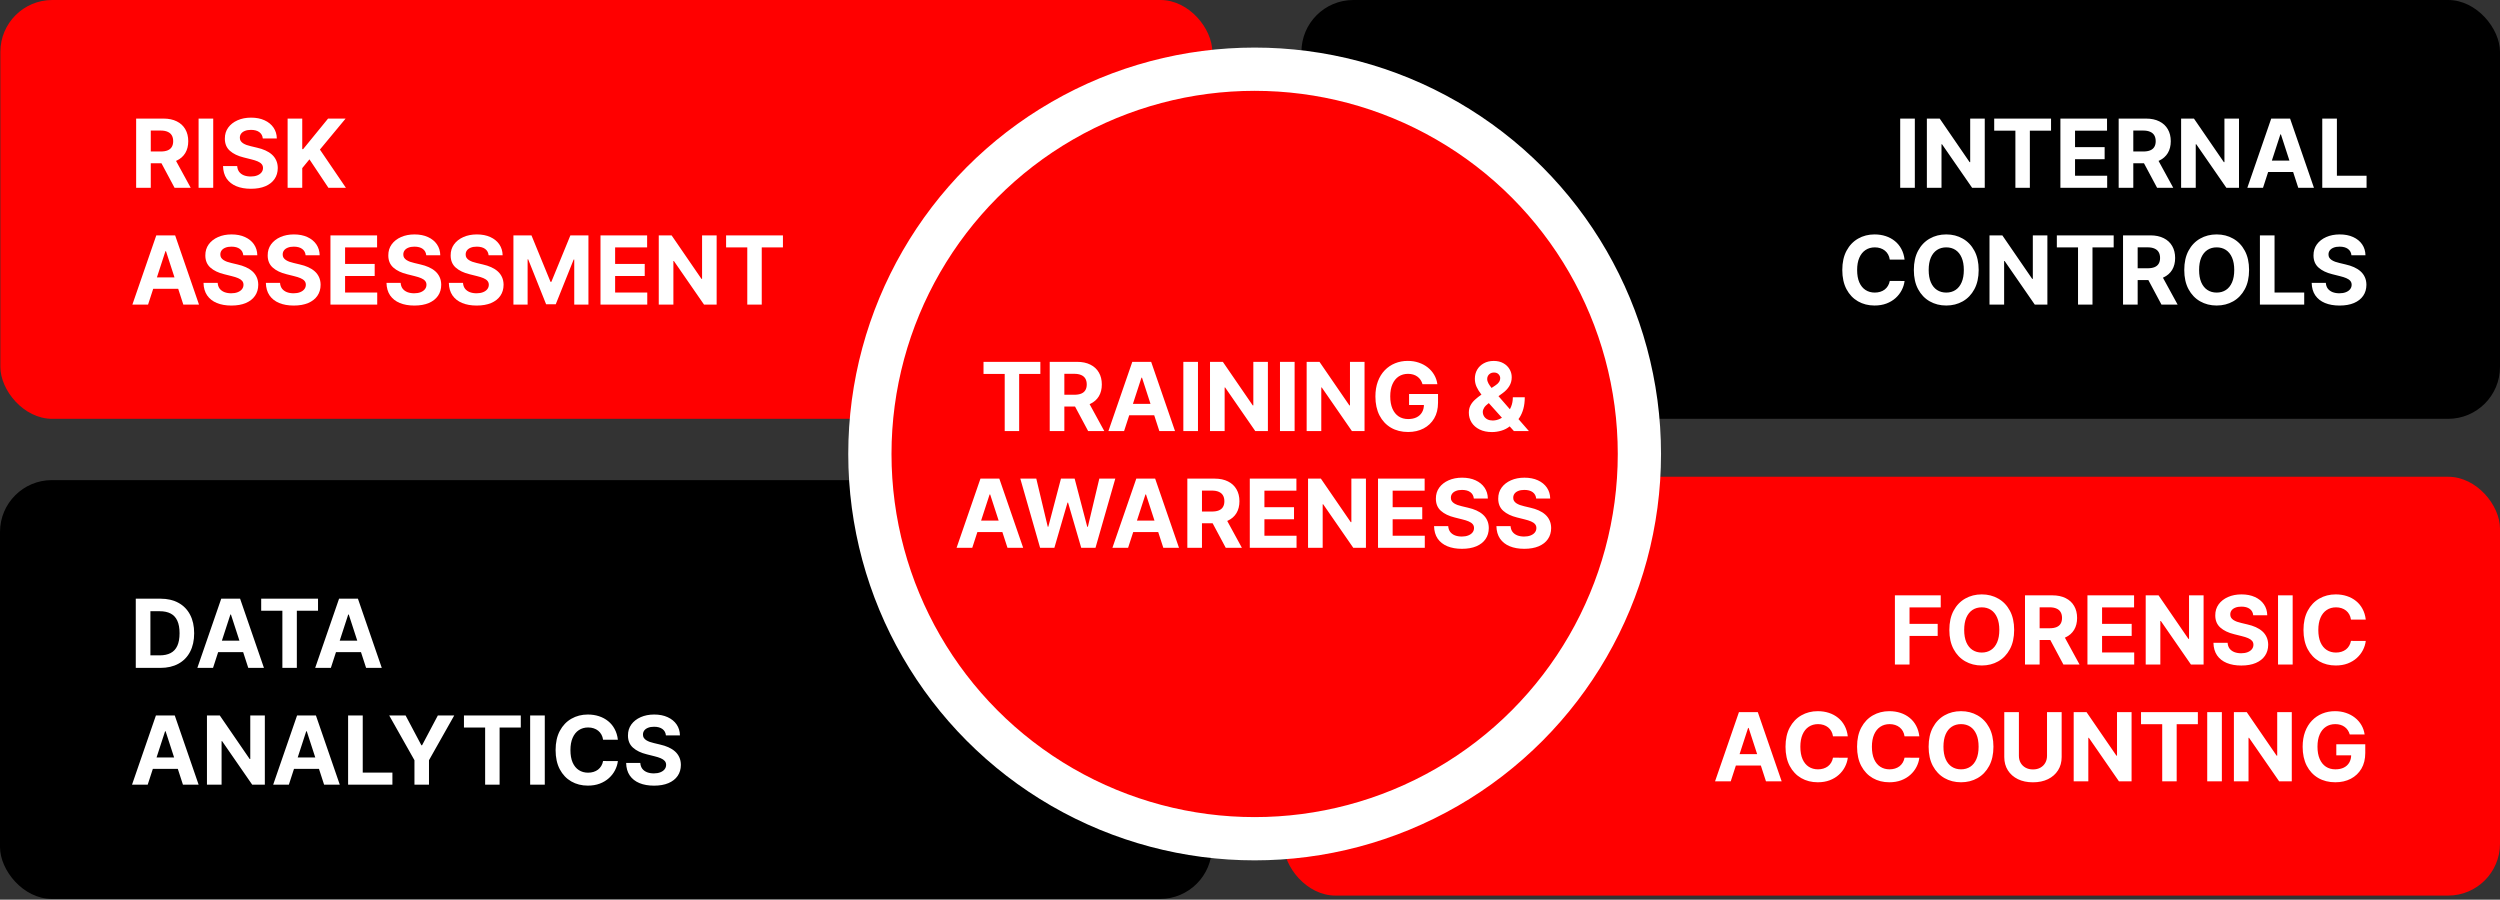 <svg width="578" height="208" viewBox="0 0 578 208" fill="none" xmlns="http://www.w3.org/2000/svg">
<rect x="0" y="0" width="578" height="208" fill="#333333" stroke="none"/>
<rect x="0.086" width="280.201" height="96.834" rx="12" fill="#FF0000"/>
<path d="M31.477 43.417V27.417H37.789C38.997 27.417 40.029 27.633 40.883 28.065C41.742 28.492 42.396 29.099 42.844 29.886C43.297 30.667 43.523 31.586 43.523 32.644C43.523 33.706 43.294 34.62 42.836 35.386C42.378 36.146 41.714 36.73 40.844 37.136C39.979 37.542 38.932 37.745 37.703 37.745H33.477V35.026H37.156C37.802 35.026 38.339 34.938 38.766 34.761C39.193 34.584 39.51 34.318 39.719 33.964C39.932 33.61 40.039 33.17 40.039 32.644C40.039 32.112 39.932 31.664 39.719 31.3C39.51 30.935 39.19 30.659 38.758 30.472C38.331 30.279 37.792 30.183 37.141 30.183H34.859V43.417H31.477ZM40.117 36.136L44.094 43.417H40.359L36.469 36.136H40.117ZM49.297 27.417V43.417H45.914V27.417H49.297ZM60.76 32.019C60.697 31.388 60.429 30.899 59.955 30.55C59.481 30.201 58.838 30.026 58.025 30.026C57.473 30.026 57.007 30.105 56.627 30.261C56.247 30.412 55.955 30.623 55.752 30.894C55.554 31.164 55.455 31.472 55.455 31.815C55.445 32.102 55.505 32.352 55.635 32.565C55.77 32.779 55.955 32.964 56.19 33.12C56.424 33.271 56.695 33.404 57.002 33.519C57.309 33.628 57.637 33.722 57.986 33.8L59.424 34.144C60.122 34.3 60.762 34.508 61.346 34.769C61.929 35.029 62.434 35.349 62.861 35.73C63.288 36.11 63.619 36.558 63.853 37.073C64.093 37.589 64.216 38.18 64.221 38.847C64.216 39.826 63.965 40.675 63.471 41.394C62.981 42.107 62.273 42.662 61.346 43.058C60.424 43.448 59.312 43.644 58.01 43.644C56.718 43.644 55.593 43.446 54.635 43.05C53.682 42.654 52.937 42.068 52.4 41.292C51.869 40.511 51.59 39.545 51.565 38.394H54.838C54.874 38.93 55.028 39.378 55.299 39.737C55.575 40.092 55.942 40.36 56.4 40.542C56.864 40.719 57.387 40.808 57.971 40.808C58.544 40.808 59.041 40.724 59.463 40.558C59.89 40.391 60.221 40.159 60.455 39.862C60.69 39.565 60.807 39.224 60.807 38.839C60.807 38.48 60.7 38.177 60.486 37.933C60.278 37.688 59.971 37.48 59.565 37.308C59.163 37.136 58.671 36.98 58.088 36.839L56.346 36.401C54.997 36.073 53.932 35.56 53.15 34.862C52.369 34.164 51.981 33.224 51.986 32.042C51.981 31.073 52.239 30.227 52.76 29.503C53.286 28.779 54.007 28.214 54.924 27.808C55.84 27.401 56.882 27.198 58.049 27.198C59.236 27.198 60.273 27.401 61.158 27.808C62.049 28.214 62.742 28.779 63.236 29.503C63.731 30.227 63.986 31.065 64.002 32.019H60.76ZM66.496 43.417V27.417H69.879V34.472H70.09L75.848 27.417H79.902L73.965 34.581L79.973 43.417H75.926L71.543 36.839L69.879 38.87V43.417H66.496ZM34.234 70.417H30.609L36.133 54.417H40.492L46.008 70.417H42.383L38.375 58.073H38.25L34.234 70.417ZM34.008 64.128H42.57V66.769H34.008V64.128ZM56.248 59.019C56.185 58.388 55.917 57.899 55.443 57.55C54.969 57.201 54.326 57.026 53.514 57.026C52.962 57.026 52.495 57.105 52.115 57.261C51.735 57.412 51.443 57.623 51.24 57.894C51.042 58.164 50.943 58.472 50.943 58.815C50.933 59.102 50.993 59.352 51.123 59.565C51.258 59.779 51.443 59.964 51.678 60.12C51.912 60.271 52.183 60.404 52.49 60.519C52.797 60.628 53.126 60.722 53.475 60.8L54.912 61.144C55.61 61.3 56.251 61.508 56.834 61.769C57.417 62.029 57.922 62.349 58.35 62.73C58.777 63.11 59.107 63.558 59.342 64.073C59.581 64.589 59.704 65.18 59.709 65.847C59.704 66.826 59.454 67.675 58.959 68.394C58.469 69.107 57.761 69.662 56.834 70.058C55.912 70.448 54.8 70.644 53.498 70.644C52.206 70.644 51.081 70.446 50.123 70.05C49.17 69.654 48.425 69.068 47.889 68.292C47.357 67.511 47.079 66.545 47.053 65.394H50.326C50.363 65.93 50.516 66.378 50.787 66.737C51.063 67.091 51.43 67.36 51.889 67.542C52.352 67.719 52.876 67.808 53.459 67.808C54.032 67.808 54.529 67.724 54.951 67.558C55.378 67.391 55.709 67.159 55.943 66.862C56.178 66.565 56.295 66.224 56.295 65.839C56.295 65.48 56.188 65.177 55.975 64.933C55.766 64.688 55.459 64.48 55.053 64.308C54.652 64.136 54.16 63.98 53.576 63.839L51.834 63.401C50.485 63.073 49.42 62.56 48.639 61.862C47.857 61.164 47.469 60.224 47.475 59.042C47.469 58.073 47.727 57.227 48.248 56.503C48.774 55.779 49.495 55.214 50.412 54.808C51.329 54.401 52.37 54.198 53.537 54.198C54.725 54.198 55.761 54.401 56.647 54.808C57.537 55.214 58.23 55.779 58.725 56.503C59.219 57.227 59.475 58.065 59.49 59.019H56.248ZM70.664 59.019C70.602 58.388 70.333 57.899 69.859 57.55C69.385 57.201 68.742 57.026 67.93 57.026C67.378 57.026 66.912 57.105 66.531 57.261C66.151 57.412 65.859 57.623 65.656 57.894C65.458 58.164 65.359 58.472 65.359 58.815C65.349 59.102 65.409 59.352 65.539 59.565C65.674 59.779 65.859 59.964 66.094 60.12C66.328 60.271 66.599 60.404 66.906 60.519C67.213 60.628 67.542 60.722 67.891 60.8L69.328 61.144C70.026 61.3 70.667 61.508 71.25 61.769C71.833 62.029 72.338 62.349 72.766 62.73C73.193 63.11 73.523 63.558 73.758 64.073C73.997 64.589 74.12 65.18 74.125 65.847C74.12 66.826 73.87 67.675 73.375 68.394C72.885 69.107 72.177 69.662 71.25 70.058C70.328 70.448 69.216 70.644 67.914 70.644C66.622 70.644 65.497 70.446 64.539 70.05C63.586 69.654 62.841 69.068 62.305 68.292C61.773 67.511 61.495 66.545 61.469 65.394H64.742C64.779 65.93 64.932 66.378 65.203 66.737C65.479 67.091 65.846 67.36 66.305 67.542C66.768 67.719 67.292 67.808 67.875 67.808C68.448 67.808 68.945 67.724 69.367 67.558C69.794 67.391 70.125 67.159 70.359 66.862C70.594 66.565 70.711 66.224 70.711 65.839C70.711 65.48 70.604 65.177 70.391 64.933C70.182 64.688 69.875 64.48 69.469 64.308C69.068 64.136 68.576 63.98 67.992 63.839L66.25 63.401C64.901 63.073 63.836 62.56 63.055 61.862C62.273 61.164 61.885 60.224 61.891 59.042C61.885 58.073 62.143 57.227 62.664 56.503C63.19 55.779 63.911 55.214 64.828 54.808C65.745 54.401 66.787 54.198 67.953 54.198C69.141 54.198 70.177 54.401 71.062 54.808C71.953 55.214 72.646 55.779 73.141 56.503C73.635 57.227 73.891 58.065 73.906 59.019H70.664ZM76.4 70.417V54.417H87.182V57.206H79.783V61.019H86.627V63.808H79.783V67.628H87.213V70.417H76.4ZM98.551 59.019C98.488 58.388 98.22 57.899 97.746 57.55C97.272 57.201 96.629 57.026 95.816 57.026C95.264 57.026 94.798 57.105 94.418 57.261C94.038 57.412 93.746 57.623 93.543 57.894C93.345 58.164 93.246 58.472 93.246 58.815C93.236 59.102 93.296 59.352 93.426 59.565C93.561 59.779 93.746 59.964 93.981 60.12C94.215 60.271 94.486 60.404 94.793 60.519C95.1 60.628 95.428 60.722 95.777 60.8L97.215 61.144C97.913 61.3 98.553 61.508 99.137 61.769C99.72 62.029 100.225 62.349 100.652 62.73C101.079 63.11 101.41 63.558 101.645 64.073C101.884 64.589 102.007 65.18 102.012 65.847C102.007 66.826 101.757 67.675 101.262 68.394C100.772 69.107 100.064 69.662 99.137 70.058C98.215 70.448 97.103 70.644 95.801 70.644C94.509 70.644 93.384 70.446 92.426 70.05C91.473 69.654 90.728 69.068 90.191 68.292C89.66 67.511 89.382 66.545 89.356 65.394H92.629C92.665 65.93 92.819 66.378 93.09 66.737C93.366 67.091 93.733 67.36 94.191 67.542C94.655 67.719 95.178 67.808 95.762 67.808C96.335 67.808 96.832 67.724 97.254 67.558C97.681 67.391 98.012 67.159 98.246 66.862C98.481 66.565 98.598 66.224 98.598 65.839C98.598 65.48 98.491 65.177 98.277 64.933C98.069 64.688 97.762 64.48 97.356 64.308C96.954 64.136 96.462 63.98 95.879 63.839L94.137 63.401C92.788 63.073 91.723 62.56 90.941 61.862C90.16 61.164 89.772 60.224 89.777 59.042C89.772 58.073 90.03 57.227 90.551 56.503C91.077 55.779 91.798 55.214 92.715 54.808C93.632 54.401 94.673 54.198 95.84 54.198C97.027 54.198 98.064 54.401 98.949 54.808C99.84 55.214 100.533 55.779 101.027 56.503C101.522 57.227 101.777 58.065 101.793 59.019H98.551ZM112.967 59.019C112.904 58.388 112.636 57.899 112.162 57.55C111.688 57.201 111.045 57.026 110.232 57.026C109.68 57.026 109.214 57.105 108.834 57.261C108.454 57.412 108.162 57.623 107.959 57.894C107.761 58.164 107.662 58.472 107.662 58.815C107.652 59.102 107.712 59.352 107.842 59.565C107.977 59.779 108.162 59.964 108.396 60.12C108.631 60.271 108.902 60.404 109.209 60.519C109.516 60.628 109.844 60.722 110.193 60.8L111.631 61.144C112.329 61.3 112.969 61.508 113.553 61.769C114.136 62.029 114.641 62.349 115.068 62.73C115.495 63.11 115.826 63.558 116.061 64.073C116.3 64.589 116.423 65.18 116.428 65.847C116.423 66.826 116.173 67.675 115.678 68.394C115.188 69.107 114.48 69.662 113.553 70.058C112.631 70.448 111.519 70.644 110.217 70.644C108.925 70.644 107.8 70.446 106.842 70.05C105.889 69.654 105.144 69.068 104.607 68.292C104.076 67.511 103.798 66.545 103.771 65.394H107.045C107.081 65.93 107.235 66.378 107.506 66.737C107.782 67.091 108.149 67.36 108.607 67.542C109.071 67.719 109.594 67.808 110.178 67.808C110.751 67.808 111.248 67.724 111.67 67.558C112.097 67.391 112.428 67.159 112.662 66.862C112.896 66.565 113.014 66.224 113.014 65.839C113.014 65.48 112.907 65.177 112.693 64.933C112.485 64.688 112.178 64.48 111.771 64.308C111.37 64.136 110.878 63.98 110.295 63.839L108.553 63.401C107.204 63.073 106.139 62.56 105.357 61.862C104.576 61.164 104.188 60.224 104.193 59.042C104.188 58.073 104.446 57.227 104.967 56.503C105.493 55.779 106.214 55.214 107.131 54.808C108.048 54.401 109.089 54.198 110.256 54.198C111.443 54.198 112.48 54.401 113.365 54.808C114.256 55.214 114.949 55.779 115.443 56.503C115.938 57.227 116.193 58.065 116.209 59.019H112.967ZM118.703 54.417H122.875L127.281 65.167H127.469L131.875 54.417H136.047V70.417H132.766V60.003H132.633L128.492 70.339H126.258L122.117 59.964H121.984V70.417H118.703V54.417ZM138.834 70.417V54.417H149.615V57.206H142.217V61.019H149.061V63.808H142.217V67.628H149.646V70.417H138.834ZM165.688 54.417V70.417H162.766L155.805 60.347H155.688V70.417H152.305V54.417H155.273L162.18 64.48H162.32V54.417H165.688ZM167.873 57.206V54.417H181.014V57.206H176.115V70.417H172.771V57.206H167.873Z" fill="white"/>
<rect y="111" width="280.201" height="96.834" rx="12" fill="black"/>
<path d="M37.062 154.417H31.391V138.417H37.109C38.719 138.417 40.104 138.737 41.266 139.378C42.427 140.013 43.32 140.927 43.945 142.12C44.575 143.313 44.891 144.74 44.891 146.401C44.891 148.068 44.575 149.5 43.945 150.698C43.32 151.896 42.422 152.815 41.25 153.456C40.083 154.097 38.688 154.417 37.062 154.417ZM34.773 151.519H36.922C37.922 151.519 38.763 151.341 39.445 150.987C40.133 150.628 40.648 150.073 40.992 149.323C41.341 148.568 41.516 147.594 41.516 146.401C41.516 145.219 41.341 144.253 40.992 143.503C40.648 142.753 40.135 142.201 39.453 141.847C38.771 141.493 37.93 141.315 36.93 141.315H34.773V151.519ZM49.252 154.417H45.627L51.15 138.417H55.51L61.025 154.417H57.4L53.393 142.073H53.268L49.252 154.417ZM49.025 148.128H57.588V150.769H49.025V148.128ZM60.387 141.206V138.417H73.527V141.206H68.629V154.417H65.285V141.206H60.387ZM76.494 154.417H72.869L78.393 138.417H82.752L88.268 154.417H84.643L80.635 142.073H80.51L76.494 154.417ZM76.268 148.128H84.83V150.769H76.268V148.128ZM34.148 181.417H30.523L36.047 165.417H40.406L45.922 181.417H42.297L38.289 169.073H38.164L34.148 181.417ZM33.922 175.128H42.484V177.769H33.922V175.128ZM61.23 165.417V181.417H58.309L51.348 171.347H51.23V181.417H47.848V165.417H50.816L57.723 175.479H57.863V165.417H61.23ZM66.783 181.417H63.158L68.682 165.417H73.041L78.557 181.417H74.932L70.924 169.073H70.799L66.783 181.417ZM66.557 175.128H75.119V177.769H66.557V175.128ZM80.482 181.417V165.417H83.865V178.628H90.725V181.417H80.482ZM89.986 165.417H93.775L97.424 172.308H97.58L101.229 165.417H105.018L99.182 175.761V181.417H95.822V175.761L89.986 165.417ZM107.266 168.206V165.417H120.406V168.206H115.508V181.417H112.164V168.206H107.266ZM125.953 165.417V181.417H122.57V165.417H125.953ZM142.854 171.019H139.432C139.369 170.576 139.242 170.183 139.049 169.839C138.856 169.49 138.609 169.193 138.307 168.948C138.005 168.703 137.656 168.516 137.26 168.386C136.869 168.256 136.445 168.19 135.986 168.19C135.158 168.19 134.437 168.396 133.822 168.808C133.208 169.214 132.731 169.808 132.393 170.589C132.054 171.365 131.885 172.308 131.885 173.417C131.885 174.558 132.054 175.516 132.393 176.292C132.736 177.068 133.215 177.654 133.83 178.05C134.445 178.446 135.156 178.644 135.963 178.644C136.416 178.644 136.835 178.584 137.221 178.464C137.611 178.344 137.958 178.17 138.26 177.94C138.562 177.706 138.812 177.422 139.01 177.089C139.213 176.756 139.354 176.375 139.432 175.948L142.854 175.964C142.765 176.698 142.544 177.407 142.189 178.089C141.84 178.766 141.369 179.373 140.775 179.909C140.187 180.44 139.484 180.862 138.666 181.175C137.854 181.482 136.934 181.636 135.908 181.636C134.481 181.636 133.205 181.313 132.08 180.667C130.96 180.021 130.075 179.086 129.424 177.862C128.778 176.638 128.455 175.157 128.455 173.417C128.455 171.672 128.783 170.188 129.439 168.964C130.096 167.74 130.986 166.808 132.111 166.167C133.236 165.521 134.502 165.198 135.908 165.198C136.835 165.198 137.695 165.328 138.486 165.589C139.283 165.849 139.989 166.229 140.604 166.729C141.218 167.224 141.718 167.831 142.104 168.55C142.494 169.269 142.744 170.091 142.854 171.019ZM153.959 170.019C153.896 169.388 153.628 168.899 153.154 168.55C152.68 168.201 152.037 168.026 151.225 168.026C150.673 168.026 150.206 168.104 149.826 168.261C149.446 168.412 149.154 168.623 148.951 168.894C148.753 169.164 148.654 169.472 148.654 169.815C148.644 170.102 148.704 170.352 148.834 170.565C148.969 170.779 149.154 170.964 149.389 171.12C149.623 171.271 149.894 171.404 150.201 171.519C150.508 171.628 150.837 171.722 151.186 171.8L152.623 172.144C153.321 172.3 153.962 172.508 154.545 172.769C155.128 173.029 155.633 173.349 156.061 173.729C156.488 174.11 156.818 174.558 157.053 175.073C157.292 175.589 157.415 176.18 157.42 176.847C157.415 177.826 157.165 178.675 156.67 179.394C156.18 180.107 155.472 180.662 154.545 181.058C153.623 181.448 152.511 181.644 151.209 181.644C149.917 181.644 148.792 181.446 147.834 181.05C146.881 180.654 146.136 180.068 145.6 179.292C145.068 178.511 144.79 177.545 144.764 176.394H148.037C148.074 176.93 148.227 177.378 148.498 177.737C148.774 178.091 149.141 178.36 149.6 178.542C150.063 178.719 150.587 178.808 151.17 178.808C151.743 178.808 152.24 178.724 152.662 178.558C153.089 178.391 153.42 178.159 153.654 177.862C153.889 177.565 154.006 177.224 154.006 176.839C154.006 176.479 153.899 176.177 153.686 175.933C153.477 175.688 153.17 175.479 152.764 175.308C152.363 175.136 151.87 174.979 151.287 174.839L149.545 174.401C148.196 174.073 147.131 173.56 146.35 172.862C145.568 172.164 145.18 171.224 145.186 170.042C145.18 169.073 145.438 168.227 145.959 167.503C146.485 166.779 147.206 166.214 148.123 165.808C149.04 165.401 150.081 165.198 151.248 165.198C152.436 165.198 153.472 165.401 154.357 165.808C155.248 166.214 155.941 166.779 156.436 167.503C156.93 168.227 157.186 169.065 157.201 170.019H153.959Z" fill="white"/>
<rect x="300.89" width="277.11" height="96.834" rx="12" fill="black"/>
<path d="M442.709 27.417V43.417H439.326V27.417H442.709ZM458.875 27.417V43.417H455.953L448.992 33.347H448.875V43.417H445.492V27.417H448.461L455.367 37.48H455.508V27.417H458.875ZM461.06 30.206V27.417H474.201V30.206H469.303V43.417H465.959V30.206H461.06ZM476.365 43.417V27.417H487.146V30.206H479.748V34.019H486.592V36.808H479.748V40.628H487.178V43.417H476.365ZM489.836 43.417V27.417H496.148C497.357 27.417 498.388 27.633 499.242 28.065C500.101 28.492 500.755 29.099 501.203 29.886C501.656 30.667 501.883 31.586 501.883 32.644C501.883 33.706 501.654 34.62 501.195 35.386C500.737 36.146 500.073 36.73 499.203 37.136C498.338 37.542 497.292 37.745 496.062 37.745H491.836V35.026H495.516C496.161 35.026 496.698 34.938 497.125 34.761C497.552 34.584 497.87 34.318 498.078 33.964C498.292 33.61 498.398 33.17 498.398 32.644C498.398 32.112 498.292 31.664 498.078 31.3C497.87 30.935 497.549 30.659 497.117 30.472C496.69 30.279 496.151 30.183 495.5 30.183H493.219V43.417H489.836ZM498.476 36.136L502.453 43.417H498.719L494.828 36.136H498.476ZM517.656 27.417V43.417H514.734L507.773 33.347H507.656V43.417H504.273V27.417H507.242L514.148 37.48H514.289V27.417H517.656ZM523.209 43.417H519.584L525.107 27.417H529.467L534.982 43.417H531.357L527.349 31.073H527.224L523.209 43.417ZM522.982 37.128H531.545V39.769H522.982V37.128ZM536.908 43.417V27.417H540.291V40.628H547.15V43.417H536.908ZM440.338 60.019H436.916C436.853 59.576 436.726 59.183 436.533 58.839C436.34 58.49 436.093 58.193 435.791 57.948C435.489 57.703 435.14 57.516 434.744 57.386C434.353 57.255 433.929 57.19 433.471 57.19C432.642 57.19 431.921 57.396 431.307 57.808C430.692 58.214 430.215 58.808 429.877 59.589C429.538 60.365 429.369 61.308 429.369 62.417C429.369 63.558 429.538 64.516 429.877 65.292C430.221 66.068 430.7 66.654 431.314 67.05C431.929 67.446 432.64 67.644 433.447 67.644C433.9 67.644 434.32 67.584 434.705 67.464C435.096 67.344 435.442 67.17 435.744 66.94C436.046 66.706 436.296 66.422 436.494 66.089C436.697 65.755 436.838 65.375 436.916 64.948L440.338 64.964C440.249 65.698 440.028 66.407 439.674 67.089C439.325 67.766 438.853 68.373 438.26 68.909C437.671 69.44 436.968 69.862 436.15 70.175C435.338 70.482 434.418 70.636 433.392 70.636C431.965 70.636 430.689 70.313 429.564 69.667C428.445 69.021 427.559 68.086 426.908 66.862C426.262 65.638 425.939 64.157 425.939 62.417C425.939 60.672 426.267 59.188 426.924 57.964C427.58 56.74 428.471 55.808 429.596 55.167C430.721 54.521 431.986 54.198 433.392 54.198C434.32 54.198 435.179 54.328 435.971 54.589C436.767 54.849 437.473 55.23 438.088 55.73C438.702 56.224 439.202 56.831 439.588 57.55C439.978 58.269 440.228 59.092 440.338 60.019ZM457.467 62.417C457.467 64.162 457.136 65.646 456.474 66.87C455.818 68.094 454.922 69.029 453.787 69.675C452.657 70.315 451.386 70.636 449.974 70.636C448.553 70.636 447.277 70.313 446.146 69.667C445.016 69.021 444.123 68.086 443.467 66.862C442.81 65.638 442.482 64.157 442.482 62.417C442.482 60.672 442.81 59.188 443.467 57.964C444.123 56.74 445.016 55.808 446.146 55.167C447.277 54.521 448.553 54.198 449.974 54.198C451.386 54.198 452.657 54.521 453.787 55.167C454.922 55.808 455.818 56.74 456.474 57.964C457.136 59.188 457.467 60.672 457.467 62.417ZM454.037 62.417C454.037 61.287 453.868 60.334 453.529 59.558C453.196 58.782 452.724 58.193 452.115 57.792C451.506 57.391 450.792 57.19 449.974 57.19C449.157 57.19 448.443 57.391 447.834 57.792C447.224 58.193 446.751 58.782 446.412 59.558C446.079 60.334 445.912 61.287 445.912 62.417C445.912 63.547 446.079 64.5 446.412 65.276C446.751 66.052 447.224 66.641 447.834 67.042C448.443 67.443 449.157 67.644 449.974 67.644C450.792 67.644 451.506 67.443 452.115 67.042C452.724 66.641 453.196 66.052 453.529 65.276C453.868 64.5 454.037 63.547 454.037 62.417ZM473.355 54.417V70.417H470.433L463.473 60.347H463.355V70.417H459.973V54.417H462.941L469.848 64.48H469.988V54.417H473.355ZM475.541 57.206V54.417H488.682V57.206H483.783V70.417H480.439V57.206H475.541ZM490.846 70.417V54.417H497.158C498.366 54.417 499.398 54.633 500.252 55.065C501.111 55.492 501.765 56.099 502.213 56.886C502.666 57.667 502.892 58.586 502.892 59.644C502.892 60.706 502.663 61.62 502.205 62.386C501.747 63.146 501.083 63.73 500.213 64.136C499.348 64.542 498.301 64.745 497.072 64.745H492.846V62.026H496.525C497.171 62.026 497.708 61.938 498.135 61.761C498.562 61.584 498.879 61.318 499.088 60.964C499.301 60.61 499.408 60.17 499.408 59.644C499.408 59.112 499.301 58.664 499.088 58.3C498.879 57.935 498.559 57.659 498.127 57.472C497.7 57.279 497.161 57.183 496.51 57.183H494.228V70.417H490.846ZM499.486 63.136L503.463 70.417H499.728L495.838 63.136H499.486ZM519.986 62.417C519.986 64.162 519.655 65.646 518.994 66.87C518.338 68.094 517.442 69.029 516.307 69.675C515.176 70.315 513.905 70.636 512.494 70.636C511.072 70.636 509.796 70.313 508.666 69.667C507.536 69.021 506.642 68.086 505.986 66.862C505.33 65.638 505.002 64.157 505.002 62.417C505.002 60.672 505.33 59.188 505.986 57.964C506.642 56.74 507.536 55.808 508.666 55.167C509.796 54.521 511.072 54.198 512.494 54.198C513.905 54.198 515.176 54.521 516.307 55.167C517.442 55.808 518.338 56.74 518.994 57.964C519.655 59.188 519.986 60.672 519.986 62.417ZM516.557 62.417C516.557 61.287 516.387 60.334 516.049 59.558C515.715 58.782 515.244 58.193 514.635 57.792C514.025 57.391 513.312 57.19 512.494 57.19C511.676 57.19 510.963 57.391 510.353 57.792C509.744 58.193 509.27 58.782 508.932 59.558C508.598 60.334 508.432 61.287 508.432 62.417C508.432 63.547 508.598 64.5 508.932 65.276C509.27 66.052 509.744 66.641 510.353 67.042C510.963 67.443 511.676 67.644 512.494 67.644C513.312 67.644 514.025 67.443 514.635 67.042C515.244 66.641 515.715 66.052 516.049 65.276C516.387 64.5 516.557 63.547 516.557 62.417ZM522.492 70.417V54.417H525.875V67.628H532.734V70.417H522.492ZM543.654 59.019C543.592 58.388 543.323 57.899 542.849 57.55C542.376 57.201 541.732 57.026 540.92 57.026C540.368 57.026 539.902 57.105 539.521 57.261C539.141 57.412 538.849 57.623 538.646 57.894C538.448 58.164 538.349 58.472 538.349 58.815C538.339 59.102 538.399 59.352 538.529 59.565C538.665 59.779 538.849 59.964 539.084 60.12C539.318 60.271 539.589 60.404 539.896 60.519C540.204 60.628 540.532 60.722 540.881 60.8L542.318 61.144C543.016 61.3 543.657 61.508 544.24 61.769C544.823 62.029 545.329 62.349 545.756 62.73C546.183 63.11 546.514 63.558 546.748 64.073C546.988 64.589 547.11 65.18 547.115 65.847C547.11 66.826 546.86 67.675 546.365 68.394C545.876 69.107 545.167 69.662 544.24 70.058C543.318 70.448 542.206 70.644 540.904 70.644C539.613 70.644 538.488 70.446 537.529 70.05C536.576 69.654 535.831 69.068 535.295 68.292C534.764 67.511 534.485 66.545 534.459 65.394H537.732C537.769 65.93 537.922 66.378 538.193 66.737C538.469 67.091 538.836 67.36 539.295 67.542C539.758 67.719 540.282 67.808 540.865 67.808C541.438 67.808 541.935 67.724 542.357 67.558C542.784 67.391 543.115 67.159 543.349 66.862C543.584 66.565 543.701 66.224 543.701 65.839C543.701 65.48 543.594 65.177 543.381 64.933C543.172 64.688 542.865 64.48 542.459 64.308C542.058 64.136 541.566 63.98 540.982 63.839L539.24 63.401C537.891 63.073 536.826 62.56 536.045 61.862C535.264 61.164 534.876 60.224 534.881 59.042C534.876 58.073 535.133 57.227 535.654 56.503C536.18 55.779 536.902 55.214 537.818 54.808C538.735 54.401 539.777 54.198 540.943 54.198C542.131 54.198 543.167 54.401 544.053 54.808C544.943 55.214 545.636 55.779 546.131 56.503C546.626 57.227 546.881 58.065 546.896 59.019H543.654Z" fill="white"/>
<rect x="296.769" y="110.226" width="281.231" height="96.834" rx="12" fill="#FF0000"/>
<path d="M438.101 153.643V137.643H448.695V140.432H441.484V144.245H447.992V147.034H441.484V153.643H438.101ZM465.673 145.643C465.673 147.388 465.342 148.872 464.681 150.096C464.025 151.32 463.129 152.255 461.994 152.901C460.863 153.542 459.592 153.862 458.181 153.862C456.759 153.862 455.483 153.539 454.353 152.893C453.223 152.247 452.329 151.312 451.673 150.088C451.017 148.864 450.689 147.383 450.689 145.643C450.689 143.898 451.017 142.414 451.673 141.19C452.329 139.966 453.223 139.034 454.353 138.393C455.483 137.747 456.759 137.424 458.181 137.424C459.592 137.424 460.863 137.747 461.994 138.393C463.129 139.034 464.025 139.966 464.681 141.19C465.342 142.414 465.673 143.898 465.673 145.643ZM462.244 145.643C462.244 144.513 462.074 143.56 461.736 142.784C461.402 142.008 460.931 141.419 460.322 141.018C459.712 140.617 458.999 140.417 458.181 140.417C457.363 140.417 456.65 140.617 456.04 141.018C455.431 141.419 454.957 142.008 454.619 142.784C454.285 143.56 454.119 144.513 454.119 145.643C454.119 146.773 454.285 147.726 454.619 148.502C454.957 149.278 455.431 149.867 456.04 150.268C456.65 150.669 457.363 150.87 458.181 150.87C458.999 150.87 459.712 150.669 460.322 150.268C460.931 149.867 461.402 149.278 461.736 148.502C462.074 147.726 462.244 146.773 462.244 145.643ZM468.179 153.643V137.643H474.492C475.7 137.643 476.731 137.859 477.585 138.292C478.445 138.719 479.098 139.325 479.546 140.112C479.999 140.893 480.226 141.812 480.226 142.87C480.226 143.932 479.997 144.846 479.538 145.612C479.08 146.372 478.416 146.956 477.546 147.362C476.682 147.768 475.635 147.971 474.406 147.971H470.179V145.252H473.859C474.505 145.252 475.041 145.164 475.468 144.987C475.895 144.81 476.213 144.544 476.421 144.19C476.635 143.836 476.742 143.396 476.742 142.87C476.742 142.338 476.635 141.89 476.421 141.526C476.213 141.161 475.893 140.885 475.46 140.698C475.033 140.505 474.494 140.409 473.843 140.409H471.562V153.643H468.179ZM476.82 146.362L480.796 153.643H477.062L473.171 146.362H476.82ZM482.617 153.643V137.643H493.398V140.432H485.999V144.245H492.843V147.034H485.999V150.854H493.429V153.643H482.617ZM509.47 137.643V153.643H506.548L499.587 143.573H499.47V153.643H496.087V137.643H499.056L505.962 147.706H506.103V137.643H509.47ZM520.945 142.245C520.882 141.614 520.614 141.125 520.14 140.776C519.666 140.427 519.023 140.252 518.21 140.252C517.658 140.252 517.192 140.331 516.812 140.487C516.432 140.638 516.14 140.849 515.937 141.12C515.739 141.39 515.64 141.698 515.64 142.042C515.63 142.328 515.689 142.578 515.82 142.792C515.955 143.005 516.14 143.19 516.374 143.346C516.609 143.497 516.88 143.63 517.187 143.745C517.494 143.854 517.822 143.948 518.171 144.026L519.609 144.37C520.307 144.526 520.947 144.734 521.531 144.995C522.114 145.255 522.619 145.575 523.046 145.956C523.473 146.336 523.804 146.784 524.038 147.299C524.278 147.815 524.4 148.406 524.406 149.073C524.4 150.052 524.15 150.901 523.656 151.62C523.166 152.333 522.458 152.888 521.531 153.284C520.609 153.674 519.497 153.87 518.195 153.87C516.903 153.87 515.778 153.672 514.82 153.276C513.867 152.88 513.122 152.294 512.585 151.518C512.054 150.737 511.775 149.771 511.749 148.62H515.023C515.059 149.156 515.213 149.604 515.484 149.963C515.76 150.318 516.127 150.586 516.585 150.768C517.049 150.945 517.572 151.034 518.156 151.034C518.729 151.034 519.226 150.95 519.648 150.784C520.075 150.617 520.406 150.385 520.64 150.088C520.874 149.792 520.992 149.45 520.992 149.065C520.992 148.706 520.885 148.403 520.671 148.159C520.463 147.914 520.156 147.706 519.749 147.534C519.348 147.362 518.856 147.206 518.273 147.065L516.531 146.627C515.182 146.299 514.117 145.786 513.335 145.088C512.554 144.39 512.166 143.45 512.171 142.268C512.166 141.299 512.424 140.453 512.945 139.729C513.471 139.005 514.192 138.44 515.109 138.034C516.025 137.627 517.067 137.424 518.234 137.424C519.421 137.424 520.458 137.627 521.343 138.034C522.234 138.44 522.926 139.005 523.421 139.729C523.916 140.453 524.171 141.292 524.187 142.245H520.945ZM530.064 137.643V153.643H526.681V137.643H530.064ZM546.964 143.245H543.542C543.48 142.802 543.352 142.409 543.16 142.065C542.967 141.716 542.719 141.419 542.417 141.174C542.115 140.93 541.766 140.742 541.37 140.612C540.98 140.482 540.555 140.417 540.097 140.417C539.269 140.417 538.548 140.622 537.933 141.034C537.318 141.44 536.842 142.034 536.503 142.815C536.165 143.591 535.995 144.534 535.995 145.643C535.995 146.784 536.165 147.742 536.503 148.518C536.847 149.294 537.326 149.88 537.941 150.276C538.555 150.672 539.266 150.87 540.074 150.87C540.527 150.87 540.946 150.81 541.331 150.69C541.722 150.57 542.068 150.396 542.37 150.167C542.673 149.932 542.923 149.648 543.12 149.315C543.324 148.982 543.464 148.601 543.542 148.174L546.964 148.19C546.876 148.924 546.654 149.633 546.3 150.315C545.951 150.992 545.48 151.599 544.886 152.135C544.298 152.667 543.594 153.088 542.777 153.401C541.964 153.708 541.045 153.862 540.019 153.862C538.592 153.862 537.316 153.539 536.191 152.893C535.071 152.247 534.186 151.312 533.535 150.088C532.889 148.864 532.566 147.383 532.566 145.643C532.566 143.898 532.894 142.414 533.55 141.19C534.206 139.966 535.097 139.034 536.222 138.393C537.347 137.747 538.613 137.424 540.019 137.424C540.946 137.424 541.805 137.555 542.597 137.815C543.394 138.075 544.1 138.456 544.714 138.956C545.329 139.45 545.829 140.057 546.214 140.776C546.605 141.495 546.855 142.318 546.964 143.245ZM400.146 180.643H396.521L402.044 164.643H406.404L411.919 180.643H408.294L404.286 168.299H404.161L400.146 180.643ZM399.919 174.354H408.482V176.995H399.919V174.354ZM427.21 170.245H423.788C423.726 169.802 423.598 169.409 423.406 169.065C423.213 168.716 422.966 168.419 422.663 168.174C422.361 167.93 422.012 167.742 421.617 167.612C421.226 167.482 420.801 167.417 420.343 167.417C419.515 167.417 418.794 167.622 418.179 168.034C417.564 168.44 417.088 169.034 416.749 169.815C416.411 170.591 416.242 171.534 416.242 172.643C416.242 173.784 416.411 174.742 416.749 175.518C417.093 176.294 417.572 176.88 418.187 177.276C418.801 177.672 419.512 177.87 420.32 177.87C420.773 177.87 421.192 177.81 421.578 177.69C421.968 177.57 422.314 177.396 422.617 177.167C422.919 176.932 423.169 176.648 423.367 176.315C423.57 175.982 423.71 175.601 423.788 175.174L427.21 175.19C427.122 175.924 426.9 176.633 426.546 177.315C426.197 177.992 425.726 178.599 425.132 179.135C424.544 179.667 423.841 180.088 423.023 180.401C422.21 180.708 421.291 180.862 420.265 180.862C418.838 180.862 417.562 180.539 416.437 179.893C415.317 179.247 414.432 178.312 413.781 177.088C413.135 175.864 412.812 174.383 412.812 172.643C412.812 170.898 413.14 169.414 413.796 168.19C414.453 166.966 415.343 166.034 416.468 165.393C417.593 164.747 418.859 164.424 420.265 164.424C421.192 164.424 422.051 164.555 422.843 164.815C423.64 165.075 424.346 165.456 424.96 165.956C425.575 166.45 426.075 167.057 426.46 167.776C426.851 168.495 427.101 169.318 427.21 170.245ZM443.753 170.245H440.331C440.269 169.802 440.141 169.409 439.949 169.065C439.756 168.716 439.509 168.419 439.206 168.174C438.904 167.93 438.555 167.742 438.16 167.612C437.769 167.482 437.344 167.417 436.886 167.417C436.058 167.417 435.337 167.622 434.722 168.034C434.107 168.44 433.631 169.034 433.292 169.815C432.954 170.591 432.785 171.534 432.785 172.643C432.785 173.784 432.954 174.742 433.292 175.518C433.636 176.294 434.115 176.88 434.73 177.276C435.344 177.672 436.055 177.87 436.863 177.87C437.316 177.87 437.735 177.81 438.12 177.69C438.511 177.57 438.857 177.396 439.16 177.167C439.462 176.932 439.712 176.648 439.91 176.315C440.113 175.982 440.253 175.601 440.331 175.174L443.753 175.19C443.665 175.924 443.443 176.633 443.089 177.315C442.74 177.992 442.269 178.599 441.675 179.135C441.087 179.667 440.384 180.088 439.566 180.401C438.753 180.708 437.834 180.862 436.808 180.862C435.381 180.862 434.105 180.539 432.98 179.893C431.86 179.247 430.975 178.312 430.324 177.088C429.678 175.864 429.355 174.383 429.355 172.643C429.355 170.898 429.683 169.414 430.339 168.19C430.995 166.966 431.886 166.034 433.011 165.393C434.136 164.747 435.402 164.424 436.808 164.424C437.735 164.424 438.594 164.555 439.386 164.815C440.183 165.075 440.889 165.456 441.503 165.956C442.118 166.45 442.618 167.057 443.003 167.776C443.394 168.495 443.644 169.318 443.753 170.245ZM460.882 172.643C460.882 174.388 460.551 175.872 459.89 177.096C459.234 178.32 458.338 179.255 457.203 179.901C456.072 180.542 454.801 180.862 453.39 180.862C451.968 180.862 450.692 180.539 449.562 179.893C448.432 179.247 447.538 178.312 446.882 177.088C446.226 175.864 445.898 174.383 445.898 172.643C445.898 170.898 446.226 169.414 446.882 168.19C447.538 166.966 448.432 166.034 449.562 165.393C450.692 164.747 451.968 164.424 453.39 164.424C454.801 164.424 456.072 164.747 457.203 165.393C458.338 166.034 459.234 166.966 459.89 168.19C460.551 169.414 460.882 170.898 460.882 172.643ZM457.453 172.643C457.453 171.513 457.283 170.56 456.945 169.784C456.611 169.008 456.14 168.419 455.531 168.018C454.921 167.617 454.208 167.417 453.39 167.417C452.572 167.417 451.859 167.617 451.249 168.018C450.64 168.419 450.166 169.008 449.828 169.784C449.494 170.56 449.328 171.513 449.328 172.643C449.328 173.773 449.494 174.726 449.828 175.502C450.166 176.278 450.64 176.867 451.249 177.268C451.859 177.669 452.572 177.87 453.39 177.87C454.208 177.87 454.921 177.669 455.531 177.268C456.14 176.867 456.611 176.278 456.945 175.502C457.283 174.726 457.453 173.773 457.453 172.643ZM473.271 164.643H476.654V175.034C476.654 176.2 476.375 177.221 475.818 178.096C475.266 178.971 474.492 179.653 473.497 180.143C472.503 180.627 471.344 180.87 470.021 180.87C468.693 180.87 467.531 180.627 466.536 180.143C465.542 179.653 464.768 178.971 464.216 178.096C463.664 177.221 463.388 176.2 463.388 175.034V164.643H466.771V174.745C466.771 175.354 466.904 175.896 467.169 176.37C467.44 176.844 467.82 177.216 468.31 177.487C468.8 177.758 469.37 177.893 470.021 177.893C470.677 177.893 471.247 177.758 471.732 177.487C472.221 177.216 472.599 176.844 472.865 176.37C473.135 175.896 473.271 175.354 473.271 174.745V164.643ZM492.82 164.643V180.643H489.898L482.937 170.573H482.82V180.643H479.437V164.643H482.406L489.312 174.706H489.453V164.643H492.82ZM495.005 167.432V164.643H508.146V167.432H503.247V180.643H499.904V167.432H495.005ZM513.693 164.643V180.643H510.31V164.643H513.693ZM529.859 164.643V180.643H526.937L519.976 170.573H519.859V180.643H516.476V164.643H519.445L526.351 174.706H526.492V164.643H529.859ZM543.263 169.815C543.154 169.435 543 169.099 542.802 168.807C542.604 168.51 542.362 168.26 542.076 168.057C541.794 167.849 541.471 167.69 541.107 167.581C540.747 167.471 540.349 167.417 539.911 167.417C539.094 167.417 538.375 167.62 537.755 168.026C537.141 168.432 536.661 169.023 536.318 169.799C535.974 170.57 535.802 171.513 535.802 172.627C535.802 173.742 535.971 174.69 536.31 175.471C536.648 176.252 537.128 176.849 537.747 177.26C538.367 177.667 539.099 177.87 539.943 177.87C540.708 177.87 541.362 177.734 541.904 177.463C542.451 177.187 542.867 176.799 543.154 176.299C543.445 175.799 543.591 175.208 543.591 174.526L544.279 174.627H540.154V172.081H546.849V174.096C546.849 175.502 546.552 176.711 545.958 177.721C545.365 178.726 544.547 179.502 543.505 180.049C542.464 180.591 541.271 180.862 539.927 180.862C538.427 180.862 537.109 180.531 535.974 179.87C534.839 179.203 533.953 178.258 533.318 177.034C532.688 175.805 532.372 174.346 532.372 172.659C532.372 171.362 532.56 170.206 532.935 169.19C533.315 168.169 533.846 167.305 534.529 166.596C535.211 165.888 536.005 165.349 536.911 164.979C537.818 164.609 538.8 164.424 539.857 164.424C540.763 164.424 541.607 164.557 542.388 164.823C543.169 165.083 543.862 165.453 544.466 165.932C545.076 166.411 545.573 166.982 545.958 167.643C546.344 168.299 546.591 169.023 546.701 169.815H543.263Z" fill="white"/>
<circle cx="290.072" cy="104.957" r="88.957" fill="#FF0000" stroke="white" stroke-width="10"/>
<path d="M227.389 86.447V83.658H240.53V86.447H235.631V99.658H232.288V86.447H227.389ZM242.694 99.658V83.658H249.006C250.215 83.658 251.246 83.874 252.1 84.307C252.96 84.734 253.613 85.341 254.061 86.127C254.514 86.908 254.741 87.828 254.741 88.885C254.741 89.947 254.512 90.861 254.053 91.627C253.595 92.387 252.931 92.971 252.061 93.377C251.196 93.783 250.15 93.986 248.92 93.986H244.694V91.268H248.374C249.019 91.268 249.556 91.179 249.983 91.002C250.41 90.825 250.728 90.559 250.936 90.205C251.15 89.851 251.256 89.411 251.256 88.885C251.256 88.353 251.15 87.906 250.936 87.541C250.728 87.176 250.407 86.9 249.975 86.713C249.548 86.52 249.009 86.424 248.358 86.424H246.077V99.658H242.694ZM251.335 92.377L255.311 99.658H251.577L247.686 92.377H251.335ZM259.889 99.658H256.264L261.788 83.658H266.147L271.663 99.658H268.038L264.03 87.314H263.905L259.889 99.658ZM259.663 93.369H268.225V96.01H259.663V93.369ZM276.971 83.658V99.658H273.588V83.658H276.971ZM293.137 83.658V99.658H290.215L283.254 89.588H283.137V99.658H279.754V83.658H282.723L289.629 93.721H289.77V83.658H293.137ZM299.315 83.658V99.658H295.932V83.658H299.315ZM315.481 83.658V99.658H312.559L305.598 89.588H305.481V99.658H302.098V83.658H305.067L311.973 93.721H312.114V83.658H315.481ZM328.885 88.83C328.776 88.45 328.622 88.114 328.424 87.822C328.226 87.525 327.984 87.275 327.698 87.072C327.417 86.864 327.094 86.705 326.729 86.596C326.37 86.486 325.971 86.432 325.534 86.432C324.716 86.432 323.997 86.635 323.377 87.041C322.763 87.447 322.284 88.038 321.94 88.814C321.596 89.585 321.424 90.528 321.424 91.643C321.424 92.757 321.594 93.705 321.932 94.486C322.271 95.268 322.75 95.864 323.37 96.275C323.989 96.682 324.721 96.885 325.565 96.885C326.331 96.885 326.984 96.749 327.526 96.478C328.073 96.203 328.489 95.814 328.776 95.314C329.068 94.814 329.213 94.223 329.213 93.541L329.901 93.643H325.776V91.096H332.471V93.111C332.471 94.518 332.174 95.726 331.581 96.736C330.987 97.742 330.169 98.518 329.127 99.064C328.086 99.606 326.893 99.877 325.549 99.877C324.049 99.877 322.732 99.546 321.596 98.885C320.461 98.218 319.575 97.273 318.94 96.049C318.31 94.82 317.995 93.361 317.995 91.674C317.995 90.377 318.182 89.221 318.557 88.205C318.937 87.184 319.469 86.32 320.151 85.611C320.833 84.903 321.627 84.364 322.534 83.994C323.44 83.624 324.422 83.439 325.479 83.439C326.385 83.439 327.229 83.572 328.01 83.838C328.792 84.098 329.484 84.468 330.088 84.947C330.698 85.426 331.195 85.997 331.581 86.658C331.966 87.314 332.213 88.038 332.323 88.83H328.885ZM344.948 99.893C343.844 99.893 342.89 99.695 342.088 99.299C341.286 98.903 340.669 98.367 340.237 97.689C339.81 97.007 339.596 96.247 339.596 95.408C339.596 94.783 339.721 94.228 339.971 93.744C340.221 93.26 340.57 92.814 341.018 92.408C341.466 91.997 341.987 91.588 342.581 91.182L345.682 89.143C346.083 88.887 346.377 88.619 346.565 88.338C346.752 88.051 346.846 87.742 346.846 87.408C346.846 87.091 346.719 86.796 346.463 86.525C346.208 86.255 345.846 86.122 345.377 86.127C345.065 86.127 344.794 86.197 344.565 86.338C344.336 86.473 344.156 86.653 344.026 86.877C343.901 87.096 343.838 87.341 343.838 87.611C343.838 87.945 343.932 88.283 344.12 88.627C344.307 88.971 344.557 89.335 344.87 89.721C345.182 90.101 345.523 90.512 345.893 90.955L353.479 99.658H350.01L343.682 92.611C343.265 92.137 342.849 91.643 342.432 91.127C342.021 90.606 341.677 90.054 341.401 89.471C341.125 88.882 340.987 88.244 340.987 87.557C340.987 86.781 341.167 86.083 341.526 85.463C341.89 84.843 342.401 84.353 343.057 83.994C343.713 83.63 344.479 83.447 345.354 83.447C346.208 83.447 346.945 83.622 347.565 83.971C348.19 84.314 348.669 84.773 349.002 85.346C349.341 85.913 349.51 86.538 349.51 87.221C349.51 87.976 349.323 88.661 348.948 89.275C348.578 89.885 348.057 90.432 347.385 90.916L344.12 93.268C343.677 93.591 343.349 93.921 343.135 94.26C342.927 94.593 342.823 94.913 342.823 95.221C342.823 95.601 342.917 95.942 343.104 96.244C343.292 96.546 343.557 96.786 343.901 96.963C344.245 97.135 344.648 97.221 345.112 97.221C345.674 97.221 346.229 97.093 346.776 96.838C347.328 96.578 347.828 96.21 348.276 95.736C348.729 95.257 349.091 94.689 349.362 94.033C349.633 93.377 349.768 92.65 349.768 91.853H352.526C352.526 92.833 352.419 93.716 352.206 94.502C351.992 95.283 351.695 95.966 351.315 96.549C350.935 97.127 350.5 97.601 350.01 97.971C349.854 98.07 349.703 98.163 349.557 98.252C349.411 98.341 349.26 98.434 349.104 98.533C348.51 99.012 347.846 99.359 347.112 99.572C346.383 99.786 345.661 99.893 344.948 99.893ZM224.784 126.658H221.159L226.682 110.658H231.042L236.557 126.658H232.932L228.924 114.314H228.799L224.784 126.658ZM224.557 120.369H233.12V123.01H224.557V120.369ZM240.473 126.658L235.895 110.658H239.59L242.239 121.775H242.372L245.293 110.658H248.458L251.372 121.799H251.512L254.161 110.658H257.856L253.278 126.658H249.981L246.934 116.197H246.809L243.77 126.658H240.473ZM260.813 126.658H257.188L262.711 110.658H267.071L272.586 126.658H268.961L264.954 114.314H264.829L260.813 126.658ZM260.586 120.369H269.149V123.01H260.586V120.369ZM274.512 126.658V110.658H280.825C282.033 110.658 283.064 110.874 283.918 111.307C284.778 111.734 285.432 112.34 285.879 113.127C286.333 113.908 286.559 114.827 286.559 115.885C286.559 116.947 286.33 117.861 285.872 118.627C285.413 119.387 284.749 119.971 283.879 120.377C283.015 120.783 281.968 120.986 280.739 120.986H276.512V118.268H280.192C280.838 118.268 281.374 118.179 281.801 118.002C282.228 117.825 282.546 117.559 282.754 117.205C282.968 116.851 283.075 116.411 283.075 115.885C283.075 115.354 282.968 114.906 282.754 114.541C282.546 114.176 282.226 113.9 281.793 113.713C281.366 113.52 280.827 113.424 280.176 113.424H277.895V126.658H274.512ZM283.153 119.377L287.129 126.658H283.395L279.504 119.377H283.153ZM288.95 126.658V110.658H299.731V113.447H292.333V117.26H299.176V120.049H292.333V123.869H299.762V126.658H288.95ZM315.803 110.658V126.658H312.881L305.92 116.588H305.803V126.658H302.42V110.658H305.389L312.295 120.721H312.436V110.658H315.803ZM318.598 126.658V110.658H329.379V113.447H321.981V117.26H328.825V120.049H321.981V123.869H329.411V126.658H318.598ZM340.749 115.26C340.686 114.63 340.418 114.14 339.944 113.791C339.47 113.442 338.827 113.268 338.014 113.268C337.462 113.268 336.996 113.346 336.616 113.502C336.236 113.653 335.944 113.864 335.741 114.135C335.543 114.406 335.444 114.713 335.444 115.057C335.433 115.343 335.493 115.593 335.624 115.807C335.759 116.02 335.944 116.205 336.178 116.361C336.413 116.512 336.683 116.645 336.991 116.76C337.298 116.869 337.626 116.963 337.975 117.041L339.413 117.385C340.111 117.541 340.751 117.749 341.335 118.01C341.918 118.27 342.423 118.59 342.85 118.971C343.277 119.351 343.608 119.799 343.842 120.314C344.082 120.83 344.204 121.421 344.21 122.088C344.204 123.067 343.954 123.916 343.46 124.635C342.97 125.348 342.262 125.903 341.335 126.299C340.413 126.689 339.301 126.885 337.999 126.885C336.707 126.885 335.582 126.687 334.624 126.291C333.67 125.895 332.926 125.309 332.389 124.533C331.858 123.752 331.579 122.786 331.553 121.635H334.827C334.863 122.171 335.017 122.619 335.288 122.979C335.564 123.333 335.931 123.601 336.389 123.783C336.853 123.96 337.376 124.049 337.96 124.049C338.532 124.049 339.03 123.965 339.452 123.799C339.879 123.632 340.21 123.4 340.444 123.104C340.678 122.807 340.795 122.465 340.795 122.08C340.795 121.721 340.689 121.419 340.475 121.174C340.267 120.929 339.96 120.721 339.553 120.549C339.152 120.377 338.66 120.221 338.077 120.08L336.335 119.643C334.986 119.314 333.92 118.801 333.139 118.104C332.358 117.406 331.97 116.465 331.975 115.283C331.97 114.314 332.228 113.468 332.749 112.744C333.275 112.02 333.996 111.455 334.913 111.049C335.829 110.643 336.871 110.439 338.038 110.439C339.225 110.439 340.262 110.643 341.147 111.049C342.038 111.455 342.73 112.02 343.225 112.744C343.72 113.468 343.975 114.307 343.991 115.26H340.749ZM355.165 115.26C355.102 114.63 354.834 114.14 354.36 113.791C353.886 113.442 353.243 113.268 352.43 113.268C351.878 113.268 351.412 113.346 351.032 113.502C350.652 113.653 350.36 113.864 350.157 114.135C349.959 114.406 349.86 114.713 349.86 115.057C349.849 115.343 349.909 115.593 350.04 115.807C350.175 116.02 350.36 116.205 350.594 116.361C350.829 116.512 351.099 116.645 351.407 116.76C351.714 116.869 352.042 116.963 352.391 117.041L353.829 117.385C354.527 117.541 355.167 117.749 355.751 118.01C356.334 118.27 356.839 118.59 357.266 118.971C357.693 119.351 358.024 119.799 358.258 120.314C358.498 120.83 358.62 121.421 358.626 122.088C358.62 123.067 358.37 123.916 357.876 124.635C357.386 125.348 356.678 125.903 355.751 126.299C354.829 126.689 353.717 126.885 352.415 126.885C351.123 126.885 349.998 126.687 349.04 126.291C348.086 125.895 347.342 125.309 346.805 124.533C346.274 123.752 345.995 122.786 345.969 121.635H349.243C349.279 122.171 349.433 122.619 349.704 122.979C349.98 123.333 350.347 123.601 350.805 123.783C351.269 123.96 351.792 124.049 352.376 124.049C352.948 124.049 353.446 123.965 353.868 123.799C354.295 123.632 354.626 123.4 354.86 123.104C355.094 122.807 355.211 122.465 355.211 122.08C355.211 121.721 355.105 121.419 354.891 121.174C354.683 120.929 354.376 120.721 353.969 120.549C353.568 120.377 353.076 120.221 352.493 120.08L350.751 119.643C349.402 119.314 348.336 118.801 347.555 118.104C346.774 117.406 346.386 116.465 346.391 115.283C346.386 114.314 346.644 113.468 347.165 112.744C347.691 112.02 348.412 111.455 349.329 111.049C350.245 110.643 351.287 110.439 352.454 110.439C353.641 110.439 354.678 110.643 355.563 111.049C356.454 111.455 357.146 112.02 357.641 112.744C358.136 113.468 358.391 114.307 358.407 115.26H355.165Z" fill="white"/>
</svg>
